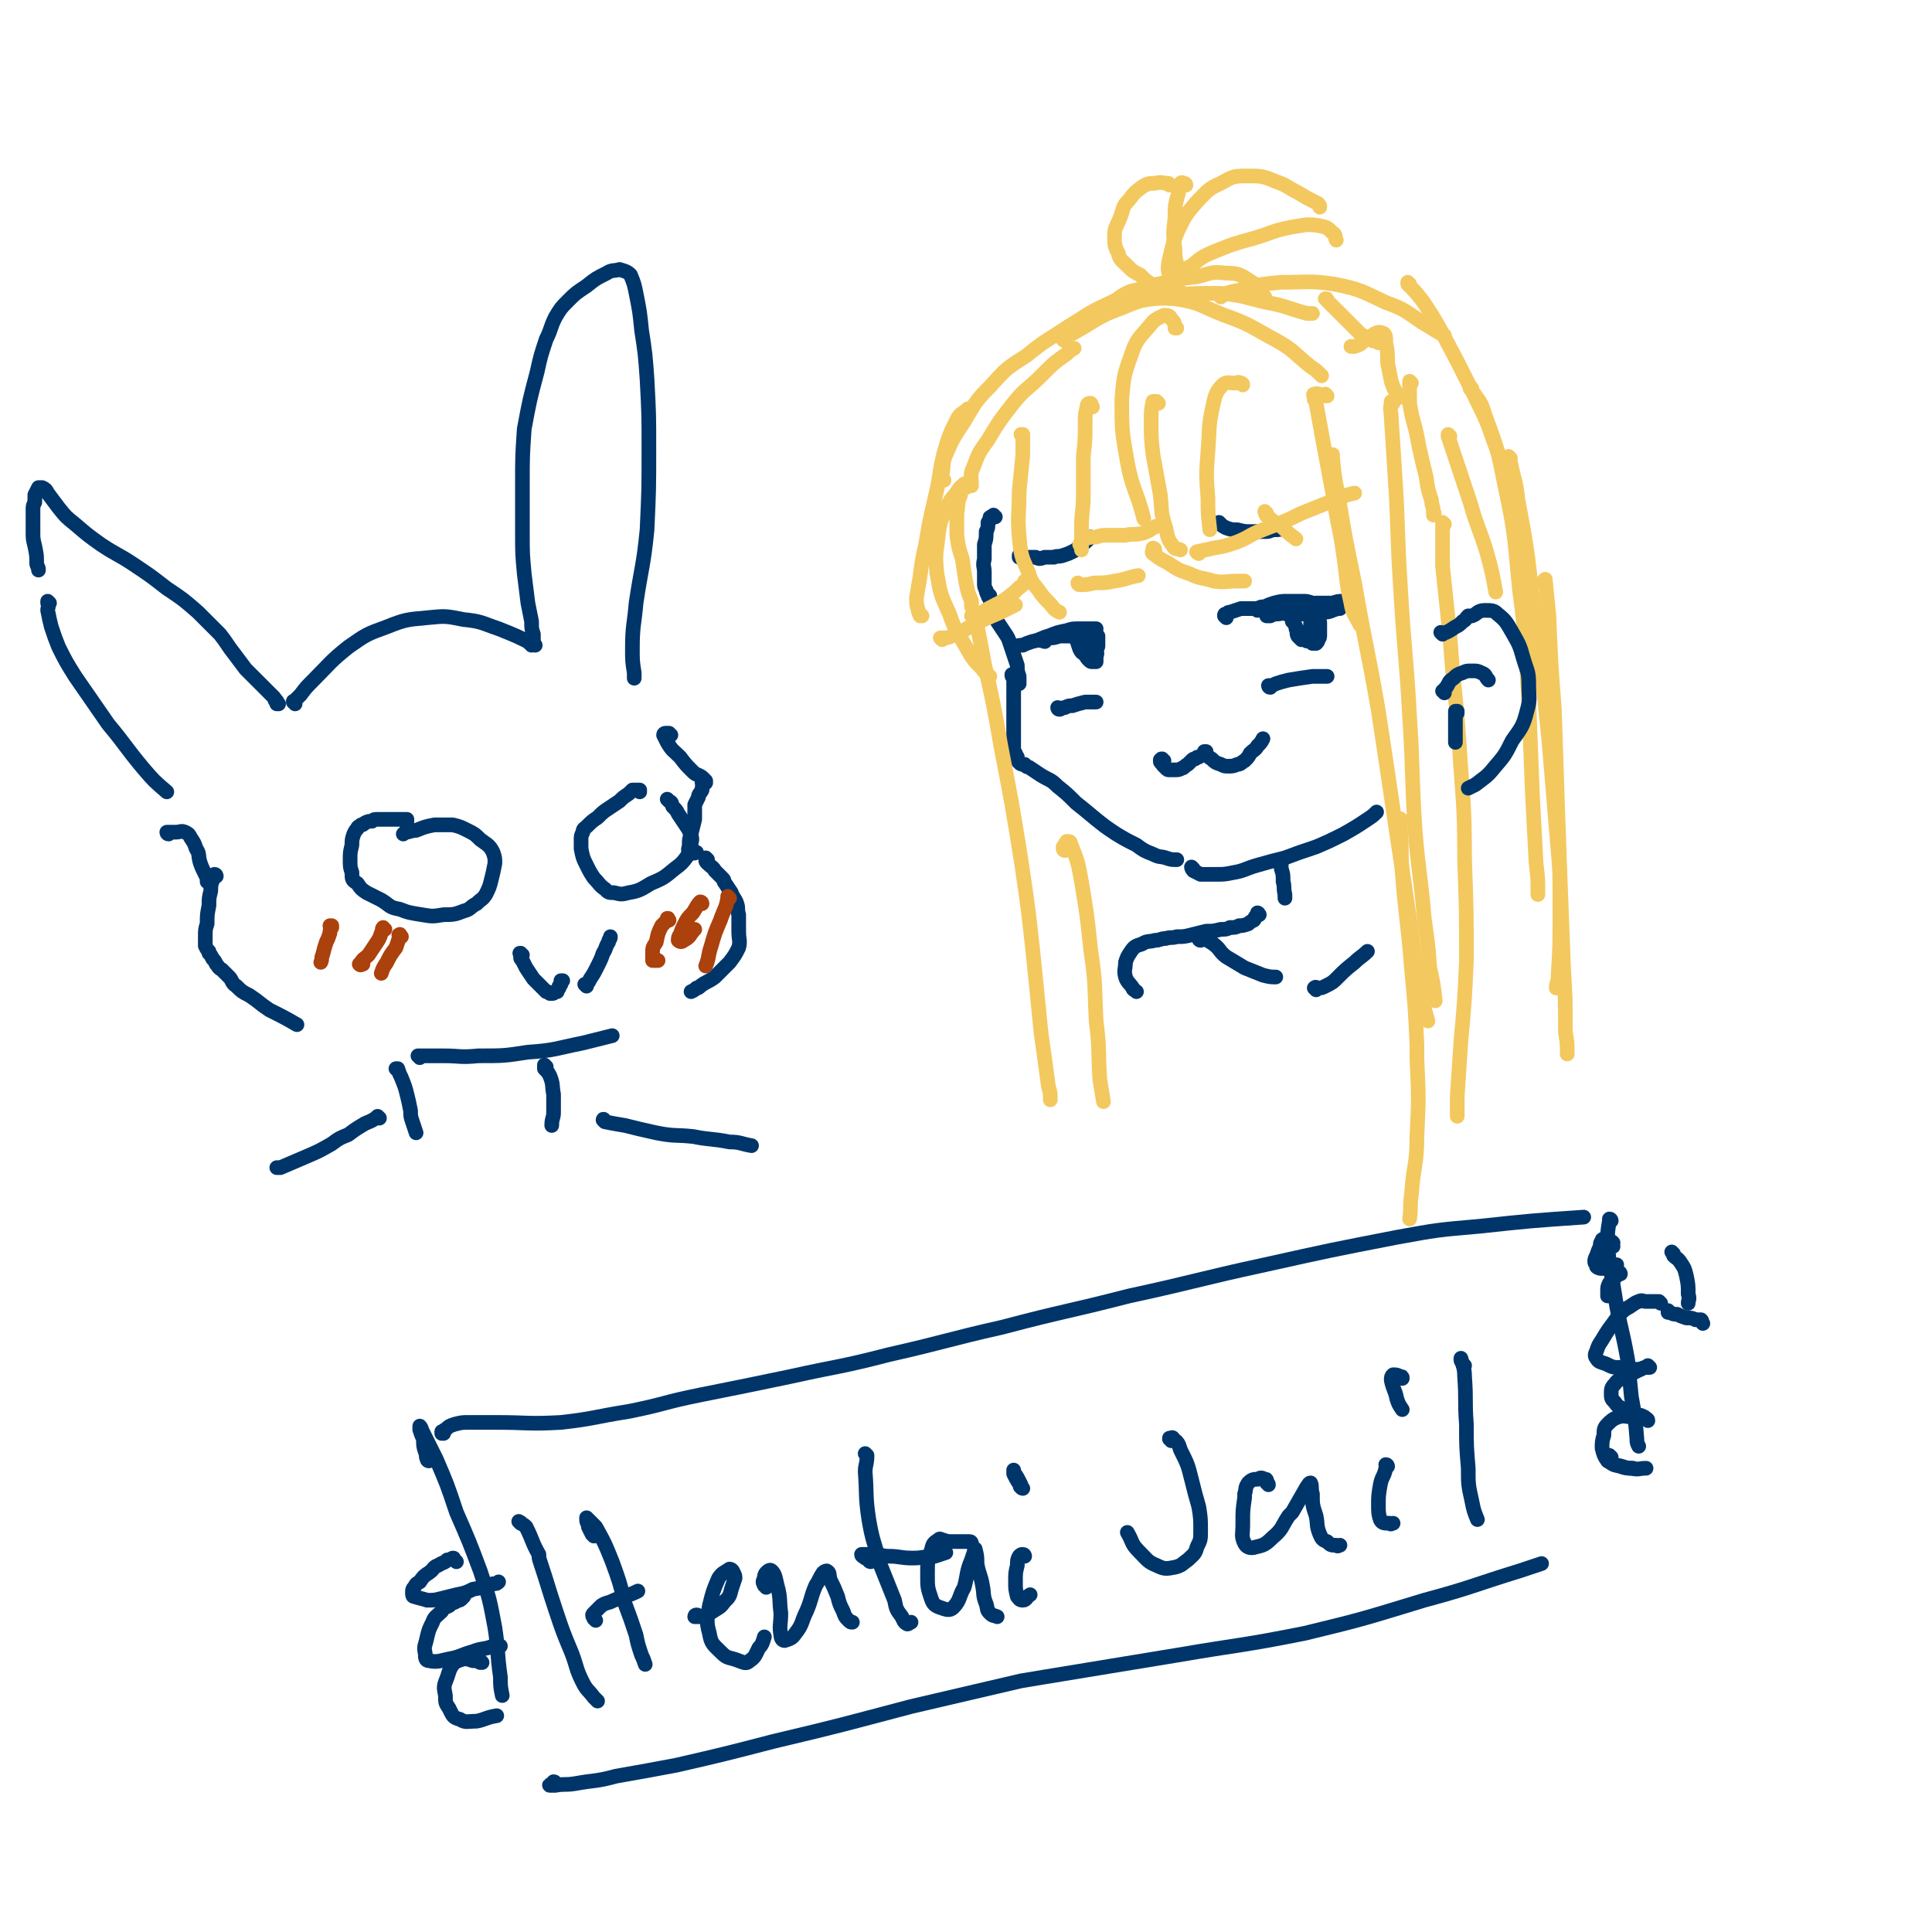 <svg viewBox='0 0 1054 1054' version='1.1' xmlns='http://www.w3.org/2000/svg' xmlns:xlink='http://www.w3.org/1999/xlink'><g fill='none' stroke='rgb(0,53,106)' stroke-width='8' stroke-linecap='round' stroke-linejoin='round'><path d='M543,282c-1,0 -1,-1 -1,-1 0,0 0,1 0,1 0,0 -1,0 -1,0 0,0 0,0 0,0 0,0 0,0 0,0 -1,0 -1,0 -1,1 0,1 0,1 -1,2 0,3 0,3 -1,5 0,4 0,4 -1,7 0,4 0,4 0,8 -1,4 0,4 0,7 0,3 0,3 0,6 0,2 0,2 1,4 0,1 0,1 1,2 '/><path d='M540,325c-1,0 -1,-1 -1,-1 -1,0 0,0 0,0 0,1 0,1 0,1 0,1 1,1 1,2 1,2 1,2 2,4 1,4 1,5 2,8 2,3 2,3 4,6 2,3 2,3 3,6 1,3 1,3 2,6 1,3 1,3 2,6 0,3 0,3 1,6 0,2 0,2 0,4 '/><path d='M553,369c0,0 -1,-1 -1,-1 0,1 0,1 1,2 0,1 0,1 0,2 0,3 0,3 0,6 0,3 0,3 0,7 0,4 0,4 0,8 0,3 0,3 0,7 0,3 0,3 0,5 0,2 0,2 0,3 0,2 0,2 1,3 0,1 0,1 1,2 0,2 0,2 1,3 1,1 1,1 3,1 1,2 2,1 3,2 3,2 3,2 6,4 5,3 5,2 9,6 5,4 5,4 10,9 5,4 5,4 11,9 5,4 5,4 11,8 5,3 5,3 11,6 4,3 4,3 9,5 4,2 4,1 7,2 3,1 3,1 6,1 0,0 0,0 0,0 '/><path d='M651,474c0,0 -1,-1 -1,-1 0,0 0,1 1,2 2,1 2,1 4,2 4,0 4,0 8,0 5,0 5,0 10,-1 6,-1 6,-2 13,-4 7,-2 7,-2 15,-4 8,-3 8,-3 17,-6 7,-3 7,-3 15,-7 7,-4 7,-4 13,-8 3,-2 3,-2 5,-4 '/><path d='M554,353c0,0 -1,-1 -1,-1 0,0 1,1 1,1 2,-1 2,-1 4,-1 2,-1 2,-1 5,-2 5,-1 5,-2 9,-3 5,-2 5,-2 10,-3 3,-1 3,-1 7,-1 3,0 3,0 7,0 1,0 1,0 2,0 '/><path d='M588,347c0,0 -1,-1 -1,-1 0,0 0,0 0,-1 0,0 0,0 0,0 0,0 0,0 0,0 0,2 0,2 0,3 1,3 1,3 2,6 1,2 1,2 3,3 1,2 1,2 2,3 1,1 1,1 2,1 1,0 1,0 2,0 0,-1 0,-1 0,-2 0,-2 1,-2 0,-4 0,-2 0,-2 0,-4 0,-1 0,-1 -1,-3 0,0 0,-1 -1,-1 0,0 0,0 -1,0 0,0 0,0 0,1 0,1 0,1 0,3 0,1 -1,1 0,2 0,1 1,1 1,1 1,0 1,0 2,0 1,-1 1,-1 1,-2 0,-1 0,-1 0,-2 0,0 0,0 0,-1 0,-1 0,-1 0,-2 '/><path d='M669,337c0,0 -1,-1 -1,-1 0,0 0,0 0,0 1,0 0,0 0,0 0,-1 0,-1 1,-1 1,-1 1,-1 2,-1 3,-1 3,-1 6,-2 4,0 4,0 8,0 5,0 5,0 9,1 4,1 4,1 8,2 5,0 5,0 10,0 5,0 5,0 10,-1 4,0 4,-1 8,-2 1,0 1,0 1,0 '/><path d='M706,340c0,0 0,-1 -1,-1 0,0 1,0 1,0 0,1 0,0 0,0 0,1 0,1 0,1 1,2 1,2 1,3 1,2 0,2 1,4 1,1 1,1 2,2 0,0 1,0 2,0 1,1 1,1 3,0 1,-1 1,-1 2,-2 2,-2 2,-2 2,-4 1,-1 1,-1 1,-3 0,-1 0,-1 -1,-1 0,-1 -1,-1 -1,-1 -1,0 -1,0 -2,0 0,1 0,1 -1,2 0,3 -1,3 -1,5 0,2 0,2 1,4 0,1 0,1 1,2 1,0 1,0 2,0 1,-1 1,-1 1,-2 1,-1 1,-1 1,-3 0,-1 0,-1 0,-3 0,-1 0,-1 0,-2 0,-1 -1,-1 -1,-2 0,0 0,0 0,0 0,0 0,0 0,0 '/><path d='M686,333c0,0 -1,-1 -1,-1 0,0 0,0 0,0 0,0 0,0 0,0 1,0 1,0 1,0 2,-1 2,-1 4,-1 2,-1 2,-1 5,-2 4,-1 4,-1 8,-1 4,0 4,0 8,0 2,0 2,0 5,1 2,0 1,0 3,1 1,0 1,0 2,0 1,0 1,0 1,0 0,0 0,0 0,0 0,0 0,0 0,0 -1,0 -1,0 -2,0 -4,1 -4,1 -7,1 -3,1 -3,0 -6,1 -3,1 -3,1 -6,2 -3,1 -3,1 -6,1 -2,1 -2,1 -4,1 0,0 0,0 0,0 1,0 1,0 2,0 4,-2 4,-2 8,-4 4,-1 4,-1 9,-2 5,-1 5,-1 10,-1 4,0 4,0 7,0 3,-1 3,-1 6,-1 2,0 2,0 3,0 1,0 1,0 2,0 '/><path d='M570,350c-1,0 -1,-1 -1,-1 -1,0 -1,0 -1,0 0,1 -1,0 -1,0 1,0 1,1 1,0 2,0 2,0 4,-1 3,0 3,0 6,-1 3,0 3,0 5,0 1,0 1,0 3,0 0,0 0,0 1,1 0,0 0,0 0,0 0,0 0,0 0,0 '/><path d='M635,415c-1,0 -1,-1 -1,-1 -1,0 0,0 -1,1 0,0 0,-1 0,0 0,0 0,0 0,0 0,1 0,1 1,1 0,1 0,1 1,2 1,1 1,1 1,1 1,1 1,1 2,1 2,0 2,0 3,0 2,0 2,0 4,-1 1,0 1,-1 3,-2 1,-1 1,-1 2,-2 1,-1 1,-1 2,-1 1,-1 1,-1 2,-1 '/><path d='M658,411c0,0 -1,-1 -1,-1 0,0 0,0 1,0 0,1 -1,1 -1,1 1,1 1,1 1,1 2,1 1,1 3,2 2,2 2,2 5,3 2,1 2,1 4,1 2,0 3,0 5,-1 2,0 2,-1 4,-2 2,-2 2,-2 3,-4 2,-2 3,-2 4,-4 2,-2 2,-2 3,-4 '/><path d='M557,304c0,0 -1,-1 -1,-1 0,0 0,1 0,1 0,0 0,0 0,0 0,0 0,0 1,0 0,0 0,0 1,0 2,0 2,0 3,0 2,0 2,0 4,0 2,1 2,1 5,0 2,0 2,0 5,0 2,-1 2,0 5,-1 3,-1 3,-1 5,-2 2,-1 2,-1 4,-3 3,-2 3,-2 6,-5 '/><path d='M666,286c0,0 -1,-1 -1,-1 0,0 0,0 1,1 1,1 1,1 3,2 3,1 3,1 6,1 4,1 4,1 8,1 4,0 4,0 8,0 2,0 2,-1 5,-1 2,0 2,0 4,-1 '/></g>
<g fill='none' stroke='rgb(243,200,95)' stroke-width='8' stroke-linecap='round' stroke-linejoin='round'><path d='M596,222c0,0 0,0 -1,-1 0,0 1,0 0,-1 0,0 0,0 0,0 -1,0 -2,0 -2,2 -1,4 -1,4 -1,9 0,9 0,9 -1,18 0,10 0,10 0,21 0,9 -1,9 -1,18 0,5 0,5 0,10 0,1 0,1 0,2 '/><path d='M590,298c0,0 -1,-1 -1,-1 1,-1 2,-2 3,-3 3,-1 3,-1 6,-1 3,-1 3,-1 7,-1 4,0 4,0 9,0 4,-1 4,0 9,-1 3,-1 3,-1 6,-3 1,0 1,-1 2,-1 '/><path d='M632,220c0,0 0,0 -1,-1 0,0 0,0 -1,0 0,0 -1,0 -1,0 -1,5 -1,5 -1,11 0,9 0,9 1,18 2,11 2,11 4,22 1,9 0,9 3,18 1,5 1,6 4,10 1,2 2,1 4,2 '/><path d='M558,238c0,0 0,-1 -1,-1 0,0 1,0 1,0 0,1 0,0 0,1 0,5 0,5 0,10 -1,10 -1,10 -2,20 0,13 -1,13 0,25 1,10 1,10 5,19 2,7 3,6 7,12 3,4 4,4 7,8 1,1 1,1 3,2 '/><path d='M527,265c0,0 -1,0 -1,-1 0,0 1,1 0,1 0,0 0,0 0,0 -2,2 -2,2 -2,5 -2,5 -1,5 -2,10 0,6 0,6 0,12 1,7 1,7 3,13 1,7 1,7 2,13 1,5 1,5 3,10 0,2 0,2 0,3 '/><path d='M531,337c0,0 -1,-1 -1,-1 0,0 1,1 1,1 0,0 0,-1 0,-1 2,-1 3,-1 5,-2 3,-2 3,-2 7,-4 4,-2 4,-2 8,-5 4,-3 3,-3 7,-6 1,-1 1,-1 1,-2 '/><path d='M530,265c0,0 0,0 -1,-1 0,0 1,0 1,0 0,-4 -1,-5 1,-9 3,-8 3,-8 8,-15 6,-10 6,-10 13,-19 7,-9 8,-8 16,-16 7,-7 7,-7 14,-12 2,-2 2,-2 4,-3 '/><path d='M581,186c0,0 -2,-1 -1,-1 2,-2 3,-2 5,-3 13,-7 13,-9 27,-14 12,-5 13,-5 26,-7 14,-1 14,-1 27,-1 13,1 13,2 26,5 11,2 11,3 22,6 2,0 2,0 3,0 '/><path d='M678,210c0,-1 -1,-1 -1,-1 -2,-1 -2,0 -3,0 -3,0 -5,-1 -7,1 -3,3 -4,5 -5,10 -3,13 -2,13 -3,26 -1,13 -1,13 0,26 0,8 0,8 1,17 '/><path d='M654,302c0,0 -2,-1 -1,-1 4,-1 5,-1 9,-2 6,-1 6,-1 12,-3 8,-3 7,-4 15,-7 10,-4 11,-4 21,-9 10,-4 10,-4 20,-8 4,-2 5,-2 9,-3 '/><path d='M724,216c0,0 -1,-1 -1,-1 0,0 1,1 0,1 -2,0 -4,-2 -6,-1 -1,0 0,1 0,3 1,1 1,1 1,2 2,11 2,11 4,22 3,16 3,16 6,32 2,14 3,14 5,29 2,13 1,13 4,26 1,6 2,6 5,12 0,0 0,0 1,0 '/><path d='M727,251c0,0 -1,0 -1,-1 0,-1 0,-2 1,-2 0,0 0,1 0,2 1,10 1,10 3,20 4,24 4,24 9,48 6,35 7,35 13,70 5,33 5,33 10,67 4,26 4,26 8,53 2,17 2,17 5,35 2,7 2,7 4,14 '/><path d='M589,319c0,0 -1,0 -1,-1 0,0 1,1 1,1 4,0 4,0 8,-1 6,0 6,0 11,-1 7,-1 7,-2 13,-3 '/><path d='M630,300c0,-1 -1,-1 -1,-1 0,0 0,0 0,1 0,1 -1,1 0,2 4,3 4,3 8,5 6,4 6,4 12,6 6,3 7,2 13,4 6,1 7,0 13,0 2,0 2,0 4,0 '/><path d='M691,280c-1,0 -1,-1 -1,-1 0,0 0,0 0,0 1,2 0,2 2,3 3,3 4,3 8,6 3,3 3,3 7,6 '/><path d='M503,336c-1,0 -1,0 -1,-1 0,0 0,1 0,1 0,-1 -1,-1 -1,-3 -1,-3 -1,-3 -1,-7 1,-6 1,-6 2,-12 1,-8 1,-8 3,-17 2,-12 2,-12 5,-25 3,-12 2,-13 5,-25 3,-10 3,-10 7,-18 2,-4 3,-3 6,-6 0,0 1,0 1,0 '/><path d='M515,262c0,0 -1,-1 -1,-1 0,-1 0,-1 0,-2 1,-6 0,-6 2,-11 4,-9 4,-9 10,-18 6,-10 6,-11 14,-19 9,-10 9,-10 20,-17 11,-9 11,-8 23,-16 10,-6 10,-7 21,-12 8,-4 8,-4 17,-6 7,-2 7,-1 13,-1 1,0 1,0 2,0 '/><path d='M603,170c0,-1 -2,-1 -1,-1 5,-2 6,-3 11,-4 14,-1 15,-3 28,-2 14,2 14,4 27,9 14,5 14,6 27,13 11,6 10,7 20,15 3,2 3,2 6,5 '/><path d='M642,179c0,0 -1,-1 -1,-1 0,0 0,1 0,1 0,-2 0,-3 -2,-5 -1,-2 -2,-2 -4,-2 -4,2 -5,2 -8,6 -6,7 -7,7 -10,16 -4,11 -4,12 -5,24 0,17 0,17 3,34 3,16 5,15 9,31 '/><path d='M527,266c-1,-1 -1,-2 -1,-1 -2,0 -2,1 -3,2 -3,5 -4,4 -6,9 -3,7 -4,7 -5,15 -1,10 -2,10 -1,21 2,12 2,12 7,23 3,9 4,9 9,18 4,7 4,7 9,12 1,2 2,2 4,4 '/><path d='M514,349c0,0 -1,-1 -1,-1 0,0 1,0 1,0 3,0 3,0 5,-1 6,-2 6,-3 12,-6 9,-5 9,-4 19,-9 2,-1 2,-1 4,-2 '/><path d='M533,342c0,0 -1,-1 -1,-1 0,-1 0,-1 0,-1 0,-2 0,-2 0,-4 0,0 0,0 0,0 0,2 0,3 1,5 2,10 2,10 4,21 5,22 5,22 9,45 6,31 6,31 11,62 4,27 4,27 7,55 2,20 2,20 4,40 2,14 2,14 4,29 1,3 1,3 1,7 '/><path d='M581,464c-1,0 -1,-1 -1,-1 0,0 0,0 0,-1 1,-1 1,-2 2,-3 1,0 2,0 2,1 4,10 4,10 6,21 3,18 3,18 5,37 3,20 2,20 3,39 2,16 1,16 2,32 1,6 1,6 2,12 '/><path d='M760,220c0,0 0,-1 -1,-1 0,0 1,0 1,0 0,1 -1,0 -1,1 -1,4 0,4 0,8 1,15 1,15 2,31 2,30 1,30 3,61 2,35 3,35 5,71 2,31 1,31 3,62 2,24 3,24 5,48 2,14 2,14 3,27 2,9 2,9 3,18 '/><path d='M788,286c0,0 -1,-1 -1,-1 0,0 0,1 0,1 0,3 0,3 0,5 0,9 0,9 0,18 2,19 2,19 4,38 2,29 3,29 5,58 2,32 3,32 3,64 1,28 1,28 1,55 -1,22 -1,22 -3,44 -1,15 -1,15 -2,30 0,5 0,5 0,11 '/><path d='M765,448c0,0 -1,-2 -1,-1 0,1 0,2 0,5 1,12 0,12 1,24 2,26 3,26 5,52 2,21 2,21 3,42 0,4 0,4 0,8 1,21 1,21 0,42 0,16 -2,16 -3,32 -1,6 0,6 -1,13 '/><path d='M770,209c0,0 -1,-1 -1,-1 0,0 0,1 0,1 0,6 0,6 0,11 2,12 3,11 5,23 2,9 2,9 4,17 1,7 1,7 3,13 0,3 1,3 1,7 1,0 0,0 0,1 '/><path d='M763,217c0,-1 0,-1 -1,-1 0,-1 0,0 0,-1 -2,-4 -2,-4 -3,-7 -1,-5 -1,-5 -2,-10 0,-6 0,-6 -1,-11 0,-3 0,-4 -1,-5 -2,-1 -3,-1 -5,0 -3,2 -3,2 -6,4 -2,2 -2,2 -5,3 -1,0 -1,0 -2,0 0,0 0,0 0,0 '/><path d='M752,187c0,0 0,-1 -1,-1 0,0 -1,0 -2,0 -4,-2 -4,-2 -7,-4 -4,-4 -4,-4 -8,-8 -3,-3 -3,-3 -6,-6 -2,-2 -2,-2 -4,-4 0,-1 0,-1 -1,-1 0,0 0,0 0,0 '/><path d='M666,162c0,0 0,-1 -1,-1 0,-1 1,0 1,0 6,-2 6,-2 12,-3 10,-3 10,-3 21,-4 15,0 15,-1 29,1 15,3 15,4 28,10 11,4 11,5 20,11 7,4 6,4 12,7 '/><path d='M769,155c-1,-1 -1,-1 -1,-1 0,0 0,0 0,1 4,4 4,4 8,9 6,9 6,9 11,18 8,15 8,15 15,29 7,15 8,15 13,30 4,10 4,10 6,21 1,3 0,3 1,6 '/><path d='M791,238c0,0 -1,-1 -1,-1 0,0 0,1 0,1 2,6 2,6 4,12 4,12 4,12 8,24 4,14 5,14 9,27 3,11 3,11 5,22 '/><path d='M803,212c0,0 -1,-1 -1,-1 0,0 0,0 0,1 1,0 1,0 1,1 4,6 5,6 7,13 7,19 7,19 11,39 6,28 5,28 8,57 4,30 3,30 5,60 1,25 1,25 2,51 1,19 1,19 2,38 1,8 1,8 1,17 '/><path d='M824,250c0,0 -1,-1 -1,-1 0,1 0,2 1,3 2,10 3,10 4,20 5,27 5,27 8,54 5,39 5,39 9,78 3,36 3,36 6,72 1,26 1,26 2,52 1,17 1,17 1,35 1,6 1,6 1,12 '/><path d='M843,318c-1,0 -1,-1 -1,-1 0,0 0,0 0,0 0,0 1,-1 1,-1 1,10 1,10 2,20 1,25 1,25 3,51 1,30 1,30 2,61 1,26 1,26 1,52 0,16 0,16 -1,33 0,3 -1,3 -1,6 '/><path d='M607,167c0,0 0,-1 -1,-1 0,0 1,1 1,0 2,-1 2,-2 4,-4 5,-3 5,-3 10,-4 7,-3 7,-2 15,-4 8,-2 8,-2 17,-3 8,-2 8,-3 16,-2 7,0 8,1 14,5 4,2 3,4 7,8 '/><path d='M646,161c0,0 -1,0 -1,-1 0,0 1,1 1,1 -1,-1 -1,-1 -1,-1 -1,-1 -2,-1 -3,-2 -1,-1 -1,0 -2,-2 -2,-2 -2,-2 -2,-5 -1,-5 -1,-5 0,-10 2,-8 2,-9 5,-16 4,-8 4,-8 10,-15 6,-6 6,-7 13,-10 7,-4 7,-4 15,-4 7,0 8,0 15,3 6,2 6,3 12,6 5,3 5,3 11,6 1,1 1,1 1,2 '/><path d='M643,160c0,0 -1,-1 -1,-1 0,-1 0,-1 0,-2 0,-3 -1,-4 1,-6 2,-4 3,-4 7,-6 6,-5 6,-5 13,-8 10,-4 10,-4 21,-7 10,-3 10,-4 20,-6 7,-1 8,-2 15,-1 5,1 5,1 8,4 2,1 1,2 2,4 '/><path d='M643,160c-1,-1 -1,-1 -1,-1 0,-1 0,0 0,0 0,0 -1,0 -2,0 -2,0 -2,0 -4,-1 -4,-1 -4,-1 -8,-3 -3,-2 -3,-2 -6,-5 -4,-2 -4,-2 -7,-5 -3,-3 -4,-3 -5,-7 -2,-4 -2,-5 -2,-9 0,-5 1,-5 3,-10 2,-5 1,-6 5,-10 3,-4 3,-4 7,-7 3,-2 4,-2 7,-2 4,-1 4,0 7,0 1,0 0,0 1,1 '/><path d='M647,101c0,-1 -1,-1 -1,-1 0,0 0,0 0,0 -1,0 -1,-1 -2,0 -1,2 -1,2 -1,5 -2,7 -2,7 -2,14 -1,8 -1,9 0,17 0,7 1,7 3,15 '/></g>
<g fill='none' stroke='rgb(0,53,106)' stroke-width='8' stroke-linecap='round' stroke-linejoin='round'><path d='M787,346c0,0 -1,-1 -1,-1 0,0 0,0 1,1 0,0 0,0 0,0 0,0 0,0 0,0 1,-1 1,-1 2,-1 2,-1 2,-1 5,-3 2,-1 2,-1 4,-3 2,-1 1,-1 3,-3 1,0 1,0 2,0 3,-1 3,-3 7,-3 4,0 5,0 7,2 5,4 5,5 8,10 4,7 4,7 6,14 2,7 3,7 3,14 0,8 1,8 -1,15 -2,8 -3,9 -8,16 -4,8 -4,8 -10,15 -4,5 -5,5 -10,9 -2,1 -2,1 -4,2 '/><path d='M578,387c0,0 -1,0 -1,-1 0,0 0,1 1,1 1,0 1,-1 3,-1 2,-1 2,-1 4,-1 3,-1 3,-1 7,-2 3,0 3,0 6,0 '/><path d='M693,375c-1,0 -1,-1 -1,-1 0,0 0,0 0,0 2,0 2,0 4,-1 3,-1 3,-1 7,-2 6,-1 6,-1 13,-2 4,0 4,0 8,0 '/><path d='M699,472c0,0 -1,-1 -1,-1 0,0 0,0 0,0 0,0 0,0 0,0 0,0 0,0 0,0 1,1 1,1 1,3 1,3 1,3 1,7 1,3 0,3 1,7 0,1 0,1 0,2 '/><path d='M788,378c0,0 0,-1 -1,-1 0,0 1,0 1,0 0,0 0,0 0,0 0,-1 0,-1 1,-2 2,-3 1,-3 4,-5 2,-2 2,-2 5,-3 2,-1 2,-1 5,-1 3,0 3,0 5,1 3,1 2,2 4,4 '/><path d='M795,389c0,0 0,-1 -1,-1 0,0 1,0 1,0 0,0 -1,0 -1,0 0,1 0,1 0,2 0,3 0,3 0,7 0,3 0,3 0,6 0,1 0,1 0,2 '/><path d='M161,384c0,-1 -1,-1 -1,-1 0,-1 0,0 0,0 0,0 0,0 1,-1 1,-1 1,-1 3,-3 3,-4 3,-4 7,-8 9,-9 9,-10 19,-18 10,-7 10,-7 21,-11 10,-4 11,-4 22,-5 10,-1 10,-1 20,1 10,1 10,2 19,5 10,4 10,4 20,9 '/><path d='M290,352c0,0 0,-1 -1,-1 0,0 1,0 1,1 0,0 0,0 0,0 0,0 0,0 0,-1 0,0 1,0 1,-1 0,-2 0,-2 0,-4 -1,-3 -1,-3 -1,-7 -1,-5 -1,-5 -2,-10 -1,-8 -1,-8 -2,-16 -1,-11 -1,-11 -1,-22 0,-13 0,-14 0,-27 0,-15 0,-15 1,-30 3,-16 3,-16 7,-31 2,-9 2,-9 5,-18 3,-6 2,-6 5,-12 3,-5 3,-5 7,-9 4,-4 4,-4 10,-8 5,-4 5,-4 11,-7 3,-2 4,-1 7,-2 0,0 0,0 0,0 3,1 4,1 6,3 2,5 2,5 3,10 2,10 2,10 3,20 2,13 2,13 3,27 1,19 1,19 1,38 0,22 0,22 -1,44 -2,20 -3,20 -6,40 -1,12 -2,12 -2,25 0,6 0,7 1,13 0,2 0,2 0,3 '/><path d='M152,384c0,0 -1,-1 -1,-1 0,0 0,1 0,1 0,0 0,-1 0,-1 0,-1 0,-1 -1,-1 0,-1 0,-1 -1,-2 -1,-1 -1,-1 -2,-2 -2,-2 -2,-2 -3,-3 -2,-2 -2,-2 -4,-4 -3,-3 -3,-3 -6,-6 -3,-4 -3,-4 -6,-8 -4,-5 -4,-6 -8,-11 -6,-6 -6,-6 -12,-12 -8,-7 -8,-7 -17,-13 -9,-7 -9,-7 -18,-13 -9,-6 -9,-5 -18,-11 -7,-5 -7,-5 -14,-11 -5,-4 -5,-4 -9,-9 -3,-4 -3,-4 -6,-8 -1,-2 -1,-2 -3,-3 -1,0 -2,0 -2,0 -1,2 -1,2 -2,4 0,2 0,2 0,4 -1,2 -1,2 -1,4 0,3 0,3 0,5 0,4 0,4 0,7 0,4 0,4 1,8 1,5 1,5 1,9 0,2 1,2 1,4 '/><path d='M27,329c0,0 -1,-1 -1,-1 0,0 0,1 0,1 1,2 0,2 0,4 1,5 1,5 2,9 2,6 2,6 4,11 4,8 4,8 9,16 9,13 9,13 18,26 10,12 9,12 19,24 6,7 6,7 13,13 '/><path d='M92,455c-1,0 -1,-1 -1,-1 0,0 0,0 0,0 1,0 1,0 2,0 2,0 2,0 3,0 2,0 3,-1 5,0 2,1 2,1 3,3 2,3 2,3 3,6 2,3 1,3 2,7 1,3 1,3 3,7 1,2 1,2 1,4 '/><path d='M118,478c0,0 0,-1 -1,-1 0,0 0,0 0,1 0,1 0,1 -1,2 -1,3 -1,3 -1,6 -1,4 -1,4 -1,8 -1,5 -1,5 -1,10 -1,3 -1,3 -1,7 0,3 0,3 0,5 1,2 1,2 2,3 0,0 0,0 0,1 1,1 1,1 2,3 1,1 1,1 2,3 1,1 1,2 3,3 2,2 2,2 4,4 2,2 1,3 4,5 3,3 3,3 7,5 6,4 5,4 11,8 8,4 8,4 15,8 '/><path d='M229,577c0,-1 -1,-1 -1,-1 0,0 0,0 0,0 1,0 1,0 3,0 5,0 5,0 11,0 9,0 9,1 19,0 14,0 14,0 27,-2 15,-1 15,-2 30,-5 8,-2 8,-2 16,-4 '/><path d='M366,401c-1,0 -1,-1 -1,-1 -1,0 -1,0 -1,0 0,0 0,0 -1,0 0,0 -1,0 -1,1 1,2 1,2 2,4 3,5 3,4 7,8 3,4 3,4 7,8 2,2 2,1 5,3 1,1 1,1 2,2 0,1 0,1 0,1 '/><path d='M384,428c0,0 0,-1 -1,-1 0,0 1,0 1,0 -1,2 -1,2 -1,4 -1,2 -2,2 -2,4 -1,2 -1,2 -2,4 0,4 0,4 0,8 -1,4 -1,4 -2,8 -1,3 -1,3 -1,6 0,2 -1,2 0,3 0,1 1,1 2,1 1,1 1,0 2,0 '/><path d='M386,469c0,0 -1,-1 -1,-1 0,0 0,1 0,1 0,1 0,1 1,2 2,2 3,2 4,4 2,2 2,2 4,4 1,1 1,1 1,2 2,3 2,3 4,6 1,3 2,3 3,6 1,3 0,3 1,6 0,5 0,5 0,9 0,5 1,5 0,9 -2,4 -2,4 -5,8 -4,4 -4,4 -8,8 -4,3 -4,2 -8,5 -1,1 -1,1 -2,1 -1,1 -1,1 -3,2 '/><path d='M222,448c0,0 -1,0 -1,-1 0,0 0,1 1,1 0,0 0,0 0,0 0,0 0,-1 0,-1 -1,0 -1,0 -1,0 -3,0 -3,0 -5,0 -3,0 -3,0 -5,0 -3,0 -3,0 -5,0 -2,0 -2,0 -3,1 -2,0 -2,0 -4,1 -1,1 -1,1 -2,1 -1,1 -2,1 -2,2 -1,1 -1,1 -2,3 -1,3 -1,3 -1,6 -1,4 -1,4 -1,8 0,4 0,4 1,7 0,4 0,4 3,6 2,3 2,3 5,5 4,2 4,2 8,4 5,3 4,4 10,5 5,2 6,2 12,3 6,1 6,1 12,0 5,0 6,0 11,-2 4,-1 3,-2 7,-4 3,-3 3,-2 5,-5 2,-4 2,-4 3,-8 1,-4 1,-4 2,-9 0,-3 0,-3 -1,-6 -2,-4 -3,-4 -7,-7 -3,-3 -3,-3 -7,-5 -4,-2 -4,-2 -8,-3 -5,0 -5,0 -10,0 -5,1 -5,1 -10,3 -3,0 -3,1 -6,1 -1,1 -1,1 -1,1 '/><path d='M349,432c0,0 -1,-1 -1,-1 0,0 1,0 1,0 0,0 -1,0 -1,0 0,0 0,0 0,0 -1,0 -1,0 -1,0 -1,0 -1,0 -2,0 -1,1 -1,1 -2,2 -3,2 -3,2 -5,4 -3,2 -3,2 -6,4 -3,2 -3,2 -6,5 -3,2 -3,2 -6,5 -1,1 -2,1 -2,3 -1,2 -1,2 -1,4 0,3 0,3 0,5 1,5 1,5 3,9 2,4 2,4 4,7 3,3 3,4 6,6 2,2 2,2 5,2 4,1 4,1 8,0 6,-1 7,-2 12,-5 7,-3 7,-3 13,-8 4,-3 4,-3 7,-7 1,-3 1,-3 2,-6 0,-2 1,-3 0,-5 -1,-3 -1,-3 -3,-6 -2,-3 -2,-3 -4,-6 -1,-2 -1,-2 -3,-4 -1,-2 0,-2 -2,-3 0,0 0,0 -1,-1 '/></g>
<g fill='none' stroke='rgb(171,65,13)' stroke-width='8' stroke-linecap='round' stroke-linejoin='round'><path d='M181,506c0,0 0,-1 -1,-1 0,0 1,0 1,0 0,0 0,0 0,1 -1,1 -1,1 -1,3 -1,3 -1,3 -2,5 -1,3 -1,3 -2,7 -1,2 0,2 -1,4 '/><path d='M210,507c-1,0 -1,-1 -1,-1 -1,1 0,2 -1,3 -1,3 -1,3 -3,6 -2,3 -2,3 -4,6 -2,2 -3,2 -4,4 -1,1 -1,1 -1,1 1,1 1,0 2,0 '/><path d='M219,511c-1,-1 -1,-2 -1,-1 -1,0 0,0 0,1 -1,3 -1,3 -2,6 -3,4 -3,4 -5,8 -2,3 -2,3 -3,6 '/><path d='M365,502c0,0 -1,-1 -1,-1 0,0 1,0 0,0 0,1 0,1 0,1 -2,2 -2,2 -3,3 -2,4 -2,4 -3,9 -2,3 -2,3 -2,6 0,2 0,2 0,4 0,0 0,0 0,0 2,0 2,0 3,0 '/><path d='M383,493c0,0 0,-1 -1,-1 -2,2 -2,3 -4,6 -3,3 -3,3 -5,7 -1,2 -1,2 -2,5 -1,1 -1,2 -1,3 1,1 2,1 3,0 4,-2 3,-3 6,-6 '/><path d='M398,490c0,0 -1,0 -1,-1 0,0 0,1 0,1 -1,6 -2,6 -4,12 -3,7 -3,7 -5,14 -2,6 -1,6 -3,11 '/></g>
<g fill='none' stroke='rgb(0,53,106)' stroke-width='8' stroke-linecap='round' stroke-linejoin='round'><path d='M285,521c-1,0 -1,-1 -1,-1 -1,0 0,0 0,1 0,0 0,0 0,0 0,0 0,-1 0,-1 -1,0 0,0 0,1 0,0 0,0 0,0 0,0 0,0 0,1 0,1 0,1 1,2 1,2 1,2 2,4 2,3 2,3 4,6 2,2 2,2 4,4 2,2 2,2 3,3 1,0 1,0 2,1 0,0 0,0 0,0 0,0 0,0 0,0 1,0 1,0 1,0 1,0 1,0 2,-1 0,0 0,0 1,0 0,-1 0,-1 1,-2 0,0 0,0 0,0 0,-1 0,-1 0,-1 1,-1 1,-1 1,-1 0,-1 0,-1 0,-2 0,0 0,0 1,0 '/><path d='M320,538c0,0 -1,-1 -1,-1 0,0 0,0 0,0 1,1 1,0 1,0 1,-1 1,-1 2,-3 2,-3 2,-3 4,-7 2,-4 2,-4 3,-7 2,-3 1,-3 3,-6 0,-2 1,-1 1,-3 '/><path d='M217,584c0,0 -1,-1 -1,-1 0,0 1,0 1,0 1,3 1,3 2,5 2,5 2,5 3,9 1,4 1,4 2,9 0,3 0,3 1,6 1,3 1,3 2,6 '/><path d='M298,582c0,0 -1,-1 -1,-1 0,0 0,1 0,2 2,2 2,2 3,4 2,5 1,5 2,10 0,5 0,5 0,10 0,3 -1,3 -1,7 '/><path d='M207,610c0,0 -1,-1 -1,-1 0,0 0,0 0,0 0,0 0,0 0,0 -1,1 -1,1 -1,1 -3,2 -4,2 -6,3 -5,3 -5,3 -9,6 -5,2 -5,2 -9,5 -7,4 -7,4 -14,7 -7,3 -7,3 -14,6 -1,0 -1,0 -2,0 '/><path d='M330,612c0,-1 -1,-2 -1,-1 0,0 0,0 1,1 5,1 5,1 11,2 8,2 8,2 17,4 10,2 10,1 20,2 10,2 10,1 20,3 6,0 6,1 12,2 '/><path d='M687,499c0,0 -1,-1 -1,-1 0,0 1,0 0,1 0,0 0,0 -1,1 -1,1 0,1 -1,2 -2,1 -2,1 -3,2 -3,1 -3,1 -5,1 -2,1 -2,1 -5,1 -2,1 -2,1 -5,1 -4,1 -4,1 -8,1 -4,1 -4,1 -8,2 -4,1 -4,1 -8,1 -3,1 -3,0 -6,1 -3,0 -3,1 -6,1 -3,1 -4,0 -7,2 -3,1 -4,1 -6,4 -2,3 -2,3 -3,6 0,4 -1,4 0,8 1,3 2,3 4,6 0,1 1,1 2,2 '/><path d='M655,513c-1,0 -1,-1 -1,-1 0,0 0,0 0,0 0,0 0,0 0,0 1,0 2,0 2,0 3,1 3,1 6,3 4,3 3,4 7,7 5,3 5,3 10,6 5,2 5,2 10,4 4,1 4,1 7,1 '/><path d='M718,540c0,-1 -1,-1 -1,-1 1,-1 1,0 2,0 2,0 2,0 4,-1 4,-2 4,-2 7,-5 4,-4 4,-4 9,-8 3,-3 4,-3 7,-6 '/><path d='M234,797c0,0 -1,0 -1,-1 -1,-2 0,-2 -1,-4 -1,-3 -1,-3 -1,-7 -1,-2 -1,-2 -2,-5 0,-1 0,-2 0,-2 0,0 1,1 1,2 4,8 4,8 8,16 6,14 6,14 11,29 7,16 7,16 13,32 5,15 5,15 8,31 2,13 1,13 3,27 0,5 0,5 1,10 '/><path d='M242,782c0,0 -1,0 -1,-1 0,0 0,1 0,1 1,-1 1,-2 2,-2 2,-2 2,-2 5,-3 4,-1 4,-1 8,-1 8,0 8,0 15,0 17,0 17,1 35,0 18,-2 18,-3 37,-6 20,-4 19,-5 39,-9 25,-5 25,-5 49,-10 27,-6 27,-5 54,-12 31,-7 31,-8 62,-15 34,-9 34,-8 69,-17 37,-8 37,-9 74,-17 36,-8 36,-8 72,-15 22,-4 22,-4 45,-6 28,-3 28,-3 57,-5 '/><path d='M303,973c0,0 0,-1 -1,-1 0,0 0,0 0,1 -1,0 -3,1 -2,1 0,0 1,0 3,0 5,-1 5,0 11,-1 11,-2 11,-1 22,-4 17,-3 17,-3 33,-6 26,-6 26,-6 53,-13 38,-9 37,-9 75,-19 30,-7 30,-7 60,-14 6,-1 6,-1 12,-2 36,-6 37,-6 73,-12 35,-6 35,-5 70,-12 33,-8 32,-8 65,-18 26,-7 26,-8 52,-16 6,-2 6,-2 12,-4 '/><path d='M879,666c0,0 0,-1 -1,-1 0,0 0,1 0,1 -1,6 -1,6 -1,12 1,15 2,15 4,29 3,18 4,18 7,35 1,10 1,10 2,20 2,11 2,11 3,23 0,2 0,2 1,4 '/><path d='M284,831c0,0 -1,-1 -1,-1 0,0 0,0 1,1 0,0 0,-1 0,0 0,0 0,0 0,0 2,1 2,1 3,2 4,8 3,8 7,15 0,2 0,2 1,5 4,12 4,13 8,25 4,12 4,12 9,24 3,8 2,8 6,16 2,4 3,4 6,8 1,1 1,1 2,2 '/><path d='M324,838c0,-1 -1,-1 -1,-1 -1,-2 -1,-2 -2,-4 0,-2 -1,-2 -1,-4 0,0 0,-1 0,-1 2,2 3,3 5,5 5,9 5,9 9,19 4,11 4,11 7,23 3,8 3,8 6,17 1,5 1,5 3,11 1,2 1,2 2,5 '/><path d='M325,884c-1,-1 -1,-1 -1,-1 -1,-2 -1,-2 0,-3 2,-2 2,-2 4,-4 3,-2 3,-1 7,-3 7,-3 7,-2 13,-5 '/><path d='M381,882c0,0 0,-1 -1,-1 -1,0 -1,1 -1,1 0,0 0,0 0,0 2,0 2,0 4,0 3,-1 3,-1 6,-3 3,-2 4,-2 6,-5 3,-3 3,-3 4,-7 1,-3 1,-3 2,-6 0,-1 0,-2 -1,-3 0,-1 -1,-2 -2,-2 -3,2 -4,2 -6,5 -3,7 -3,7 -5,15 -1,7 -2,8 0,15 1,6 2,6 7,11 3,3 4,2 9,4 3,1 4,2 6,0 3,-2 3,-3 5,-7 2,-2 2,-3 3,-6 '/><path d='M418,866c0,-1 -1,-1 -1,-1 -1,-2 -1,-2 0,-4 0,-1 0,-2 1,-3 1,-1 2,-2 3,-1 2,2 2,4 3,8 2,7 1,8 2,15 0,6 -1,7 0,12 0,2 1,3 2,3 3,-1 4,-1 6,-4 4,-5 3,-6 6,-12 3,-7 2,-7 5,-14 2,-3 2,-4 4,-7 1,-1 2,-1 2,-1 2,1 1,2 2,5 2,4 2,4 4,9 1,4 1,4 3,8 1,3 1,3 3,5 1,1 1,1 2,1 '/><path d='M473,794c0,0 0,0 -1,-1 0,0 1,1 1,1 0,5 -1,5 -1,9 1,13 0,13 2,26 2,12 3,12 6,24 4,10 4,10 8,20 1,5 1,5 4,9 1,2 1,3 3,4 1,0 1,-1 2,-1 '/><path d='M475,852c0,0 -1,0 -1,-1 -1,0 -1,-1 -2,-1 -1,-1 -2,-1 -2,-2 0,0 1,0 2,0 2,0 2,0 4,0 5,0 5,1 9,1 6,0 6,1 13,1 6,0 6,-1 12,-1 3,-1 3,-1 6,-2 '/><path d='M530,842c0,0 0,-1 -1,-1 0,0 0,0 -1,0 -3,0 -4,0 -8,0 -3,0 -3,0 -6,-1 -1,0 -1,-1 -2,0 -3,2 -3,2 -4,6 -2,6 -2,6 -2,13 0,7 0,7 2,13 1,3 2,4 5,5 3,1 5,2 7,0 4,-4 3,-6 6,-11 2,-7 1,-8 4,-15 1,-3 1,-3 2,-6 0,0 0,0 0,0 1,4 1,4 1,8 1,6 2,6 3,12 1,5 0,5 2,10 1,3 0,3 2,5 2,2 2,1 4,2 '/><path d='M559,849c0,0 0,-1 -1,-1 -1,0 -1,0 -2,1 -1,2 -1,2 -1,5 -1,4 -1,4 -1,9 0,4 0,4 1,8 1,1 1,2 3,2 2,0 2,-2 4,-3 '/><path d='M558,812c0,0 -1,0 -1,-1 -1,0 0,0 0,-1 -2,-4 -2,-4 -4,-7 0,-1 0,-1 0,-1 0,0 0,1 0,2 2,4 2,4 5,8 '/><path d='M639,786c0,-1 -1,-1 -1,-1 0,-1 0,0 0,0 1,0 1,0 1,0 0,-1 1,-1 1,0 3,2 3,3 4,6 4,8 4,8 6,16 2,8 2,8 4,15 1,6 1,7 1,13 0,5 0,5 -2,9 -1,4 -2,4 -5,7 -3,2 -3,3 -7,4 -5,1 -6,1 -10,-1 -5,-2 -5,-3 -10,-8 -4,-4 -3,-5 -6,-10 '/><path d='M692,810c0,-1 -1,-1 -1,-1 0,-1 0,-1 0,-1 0,-1 0,-1 -1,-1 -2,-1 -2,-1 -4,0 -2,0 -3,0 -5,2 -2,3 -1,3 -2,6 0,1 0,1 0,2 -1,7 -1,7 -1,13 0,1 0,1 0,2 0,5 -1,6 1,10 1,2 3,3 6,2 4,-1 5,-1 9,-5 6,-5 5,-6 9,-12 1,-1 1,-1 2,-2 4,-7 4,-7 8,-14 1,-1 1,-2 2,-2 1,2 0,3 1,6 0,6 0,6 2,12 1,5 0,5 2,10 1,2 1,3 4,4 2,2 2,2 5,2 1,1 1,0 2,0 '/><path d='M757,800c0,0 0,-1 -1,-1 0,0 1,1 0,2 -1,5 -2,4 -3,9 -1,6 -1,6 -1,11 0,4 0,5 1,8 1,2 2,2 5,2 1,1 1,0 2,0 '/><path d='M765,752c0,-1 0,-1 -1,-1 -2,-1 -2,-1 -4,-1 -1,1 -1,1 -1,3 1,5 2,5 3,10 1,3 1,3 3,6 '/><path d='M799,745c0,0 -1,0 -1,-1 0,-1 -1,-1 -1,-2 0,0 0,-1 0,-1 1,4 2,5 2,10 1,13 0,13 1,26 0,12 0,12 1,24 0,9 0,9 2,18 1,5 1,5 3,10 '/><path d='M249,852c0,0 -1,-1 -1,-1 0,0 1,1 1,1 0,0 -1,-1 -1,-1 0,0 0,0 0,0 -1,-1 0,-1 -1,-1 0,0 0,0 0,0 0,0 0,0 0,0 -2,1 -2,1 -3,1 -2,2 -2,1 -5,3 -3,1 -2,2 -5,4 -3,2 -3,2 -5,5 -2,1 -2,1 -3,3 -1,1 -1,1 -1,3 0,1 0,2 1,2 3,1 4,1 7,2 4,0 4,0 8,-1 4,-1 4,-1 8,-2 5,-1 5,-1 9,-3 6,-1 5,-1 11,-3 2,0 2,0 3,-1 '/><path d='M253,871c0,-1 -1,-1 -1,-1 0,-1 0,0 1,0 0,0 0,0 0,1 -1,0 -1,0 -1,1 -1,1 -1,1 -2,1 -3,2 -3,1 -5,3 -2,1 -3,1 -4,3 -3,3 -4,3 -5,6 -2,4 -2,4 -3,8 -1,5 -2,5 -1,9 0,2 0,4 2,4 5,1 6,0 11,-1 6,-1 6,-2 13,-4 5,-2 6,-1 11,-3 2,0 2,0 4,0 '/><path d='M263,907c0,0 -1,-1 -1,-1 0,0 0,1 0,1 -2,-1 -2,-1 -4,-1 -3,-1 -3,-1 -5,-1 -3,1 -4,1 -6,3 -2,3 -2,4 -3,7 -2,5 -2,5 -1,10 0,4 0,4 2,7 2,4 2,5 6,6 3,2 4,1 9,1 5,-1 5,-2 11,-3 '/><path d='M906,711c-1,-1 -1,-1 -1,-1 -1,0 0,0 0,0 -1,0 -1,0 -2,0 -1,0 -1,0 -2,0 -1,0 -1,0 -3,0 -2,0 -2,-1 -4,0 -3,1 -3,2 -7,4 -4,3 -4,4 -7,8 -3,4 -3,4 -6,9 -2,3 -2,3 -3,6 -1,2 -1,3 0,4 1,2 2,2 5,3 4,2 4,2 8,2 3,1 3,0 5,1 3,0 3,0 6,0 2,-1 2,-1 4,-1 '/><path d='M911,716c-1,0 -1,-1 -1,-1 0,0 0,1 0,1 0,0 0,0 0,0 1,0 1,0 1,0 2,1 2,1 4,1 2,1 2,1 5,2 3,0 3,0 5,1 2,0 2,0 3,0 1,1 0,1 1,2 '/><path d='M900,746c0,0 -1,-1 -1,-1 0,0 0,1 0,1 -2,0 -2,0 -4,1 -4,2 -4,2 -8,4 -3,2 -4,1 -6,4 -2,2 -2,3 -2,5 0,3 0,3 2,5 2,3 2,2 5,4 2,1 2,1 4,2 2,1 2,0 4,1 1,0 1,0 3,1 '/><path d='M899,775c0,-1 -1,-1 -1,-1 0,-1 -1,0 -1,0 -3,-1 -3,-1 -6,-1 -4,0 -5,-1 -8,0 -3,1 -4,2 -6,4 -2,2 -2,3 -2,6 -1,3 -1,4 -1,7 1,4 1,4 3,7 3,2 4,2 7,3 3,1 3,1 7,1 '/><path d='M879,795c0,0 -1,-1 -1,-1 0,0 0,0 0,1 1,1 0,2 1,3 2,2 3,1 6,2 3,1 3,1 5,1 4,1 4,0 8,0 '/><path d='M880,680c0,0 -1,-1 -1,-1 0,0 0,0 0,0 1,0 1,-1 1,-1 -1,-1 -1,-1 -2,-1 -1,0 -1,0 -3,0 0,-1 0,-1 0,-1 -1,0 -1,0 -1,1 -1,1 -1,1 -1,3 -1,2 -1,2 -2,5 -1,2 -1,2 -1,3 0,1 0,1 1,2 0,1 0,1 0,1 1,1 2,1 3,1 2,0 2,0 5,-1 1,0 1,-1 3,-1 '/><path d='M884,695c0,0 0,-1 -1,-1 0,0 0,1 -1,2 -2,2 -2,2 -4,4 -1,2 -1,2 -1,5 0,1 0,1 0,2 1,0 1,0 1,0 2,0 2,0 3,0 '/><path d='M913,684c0,0 -1,-1 -1,-1 0,0 1,1 1,2 2,2 2,1 4,4 2,3 2,3 3,7 1,5 1,5 1,10 1,3 0,3 0,5 '/></g>
</svg>